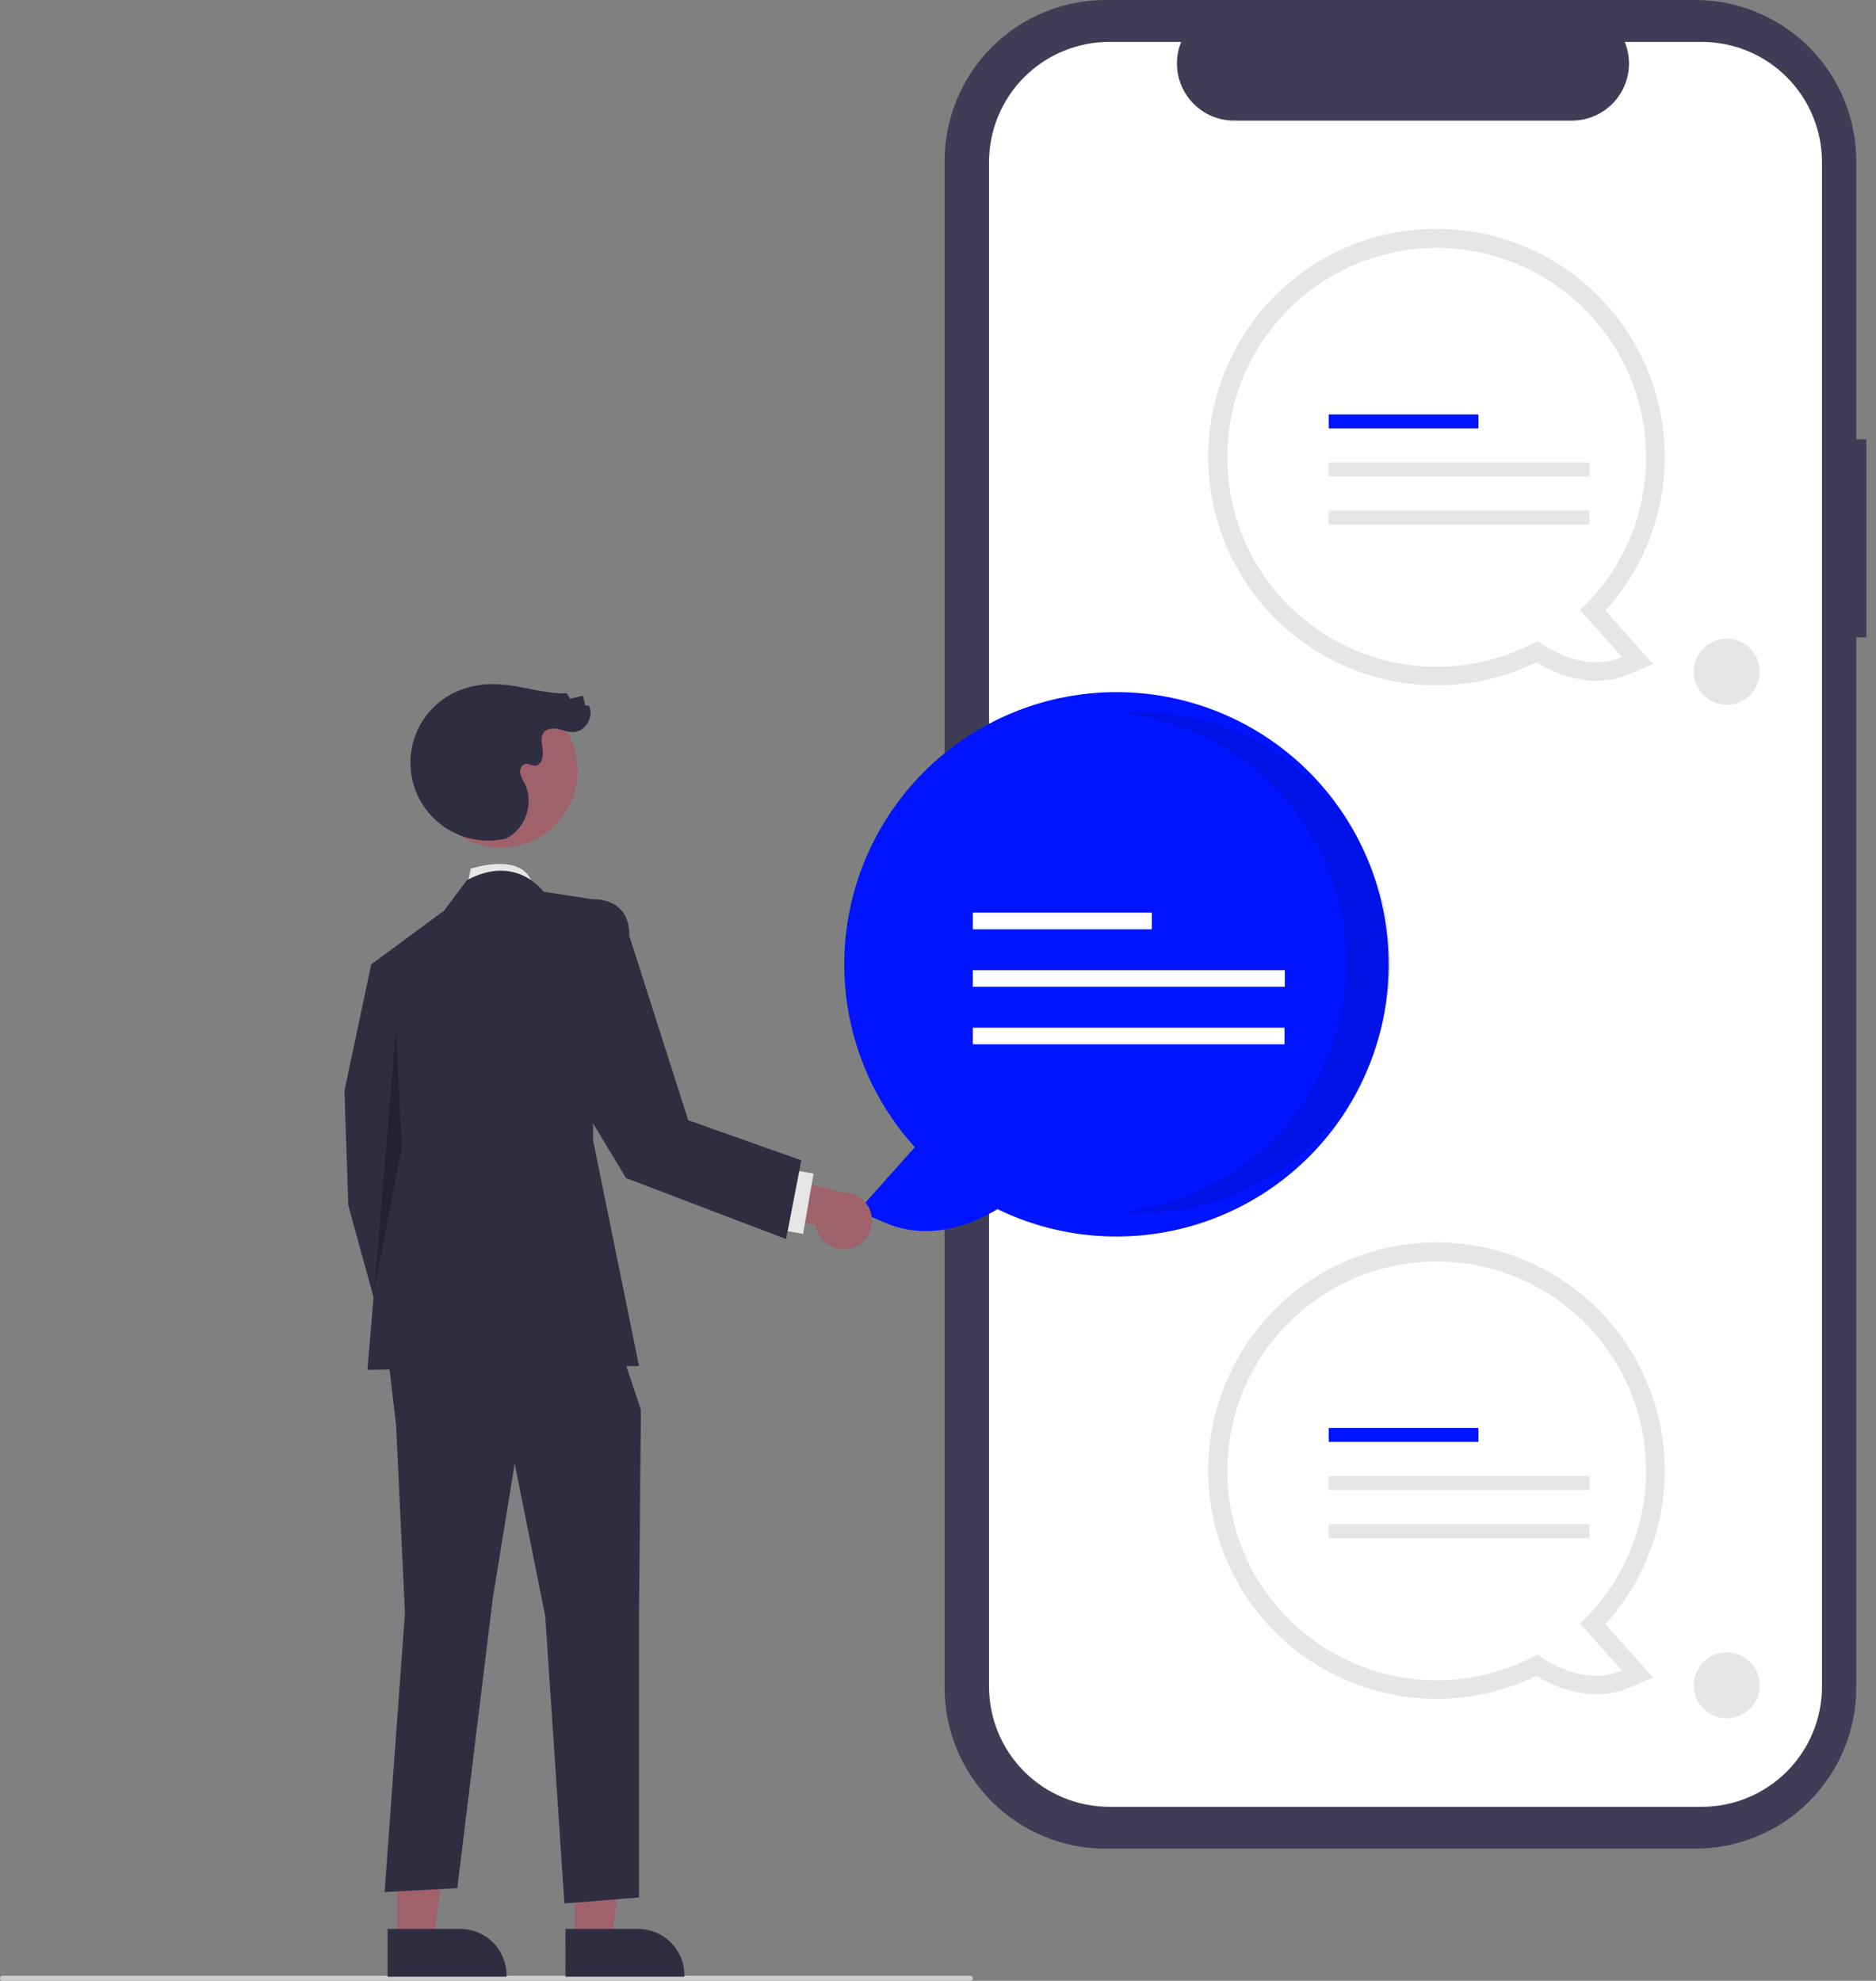 <?xml version="1.0" encoding="UTF-8"?> <svg xmlns="http://www.w3.org/2000/svg" width="161" height="170" viewBox="0 0 161 170" fill="none"><rect x="0" y="0" width="161" height="170" fill="#808080" stroke="none"/> <g clip-path="url(#clip0_6_1271)"> <path d="M160.179 37.704H159.307V13.822C159.307 12.007 158.95 10.21 158.255 8.533C157.56 6.856 156.542 5.332 155.259 4.048C153.975 2.765 152.452 1.747 150.775 1.052C149.098 0.358 147.3 1.4315e-06 145.485 0H94.888C93.073 -4.29437e-06 91.276 0.358 89.599 1.052C87.922 1.747 86.398 2.765 85.114 4.048C83.831 5.332 82.813 6.856 82.118 8.533C81.424 10.21 81.066 12.007 81.066 13.822V144.84C81.066 148.506 82.522 152.021 85.114 154.614C87.707 157.206 91.222 158.662 94.888 158.662H145.485C149.151 158.662 152.667 157.206 155.259 154.614C157.851 152.021 159.307 148.506 159.307 144.84V54.703H160.179L160.179 37.704Z" fill="#3F3D56"></path> <path d="M146.043 3.596H139.438C139.742 4.341 139.858 5.149 139.776 5.949C139.694 6.749 139.416 7.516 138.968 8.184C138.519 8.851 137.913 9.398 137.203 9.776C136.494 10.154 135.702 10.352 134.898 10.352H105.911C105.107 10.352 104.315 10.154 103.606 9.776C102.896 9.398 102.29 8.851 101.841 8.184C101.393 7.516 101.115 6.749 101.033 5.949C100.951 5.149 101.067 4.341 101.371 3.596H95.202C92.465 3.596 89.839 4.683 87.903 6.619C85.967 8.555 84.88 11.181 84.88 13.918V144.744C84.88 147.481 85.967 150.107 87.903 152.043C89.839 153.978 92.465 155.066 95.202 155.066H146.043C147.398 155.066 148.741 154.799 149.993 154.28C151.245 153.761 152.383 153.001 153.342 152.043C154.3 151.084 155.061 149.946 155.579 148.694C156.098 147.441 156.365 146.099 156.365 144.744V13.918C156.365 12.563 156.098 11.22 155.579 9.968C155.061 8.716 154.3 7.578 153.342 6.619C152.383 5.661 151.245 4.9 149.993 4.382C148.741 3.863 147.398 3.596 146.043 3.596Z" fill="white"></path> <path d="M123.291 145.8C118.798 145.802 114.441 144.26 110.95 141.432C107.459 138.604 105.047 134.662 104.116 130.267C103.186 125.871 103.794 121.29 105.84 117.29C107.886 113.29 111.244 110.115 115.352 108.296C119.46 106.478 124.069 106.127 128.405 107.301C132.741 108.476 136.542 111.106 139.17 114.75C141.798 118.394 143.094 122.83 142.84 127.315C142.587 131.801 140.799 136.063 137.777 139.387L141.868 143.973L139.826 144.839C136.668 146.179 133.578 144.875 131.843 143.835C129.177 145.127 126.253 145.799 123.291 145.8ZM123.291 109.84C120.792 109.84 118.327 110.412 116.084 111.512C113.84 112.611 111.878 114.209 110.346 116.182C108.814 118.156 107.754 120.454 107.247 122.901C106.739 125.347 106.798 127.877 107.417 130.297C108.037 132.717 109.202 134.964 110.823 136.865C112.444 138.766 114.478 140.272 116.77 141.266C119.062 142.261 121.551 142.719 124.047 142.604C126.543 142.49 128.979 141.806 131.17 140.606L132.044 140.126L132.857 140.704C133.785 141.379 134.84 141.862 135.958 142.123L133.384 139.237L134.512 138.176C136.151 136.65 137.457 134.8 138.346 132.744C139.236 130.688 139.691 128.471 139.682 126.23C139.677 121.885 137.948 117.719 134.875 114.646C131.803 111.573 127.636 109.844 123.291 109.84Z" fill="#E6E6E6"></path> <path d="M141.271 126.23C141.269 122.291 139.974 118.462 137.583 115.331C135.193 112.2 131.84 109.941 128.041 108.902C124.242 107.862 120.206 108.1 116.555 109.578C112.903 111.055 109.839 113.692 107.832 117.082C105.825 120.471 104.988 124.426 105.448 128.338C105.908 132.25 107.641 135.903 110.38 138.734C113.119 141.565 116.712 143.418 120.606 144.008C124.501 144.598 128.481 143.892 131.936 141.999C133.179 142.883 136.211 144.647 139.206 143.376L135.6 139.335C137.393 137.655 138.821 135.626 139.796 133.371C140.772 131.117 141.274 128.687 141.271 126.23Z" fill="white"></path> <path d="M126.878 122.554H114.03V123.747H126.878V122.554Z" fill="#0014FF"></path> <path d="M136.423 126.682H114.03V127.875H136.423V126.682Z" fill="#E6E6E6"></path> <path d="M136.401 130.809H114.03V132.002H136.401V130.809Z" fill="#E6E6E6"></path> <path d="M123.291 58.814C118.798 58.816 114.441 57.274 110.95 54.446C107.459 51.618 105.047 47.676 104.116 43.281C103.186 38.886 103.794 34.304 105.84 30.305C107.886 26.305 111.244 23.129 115.352 21.311C119.46 19.492 124.069 19.141 128.405 20.316C132.741 21.491 136.542 24.121 139.17 27.765C141.798 31.408 143.094 35.845 142.84 40.33C142.587 44.816 140.799 49.078 137.777 52.402L141.868 56.988L139.826 57.854C136.668 59.193 133.578 57.89 131.843 56.85C129.177 58.142 126.253 58.814 123.291 58.814ZM123.291 22.854C120.792 22.855 118.327 23.427 116.084 24.526C113.84 25.625 111.878 27.223 110.346 29.197C108.814 31.171 107.754 33.469 107.247 35.915C106.739 38.361 106.798 40.892 107.417 43.312C108.037 45.732 109.202 47.979 110.823 49.88C112.444 51.781 114.478 53.286 116.77 54.281C119.062 55.276 121.551 55.733 124.047 55.619C126.543 55.504 128.979 54.821 131.17 53.62L132.044 53.14L132.857 53.718C133.785 54.394 134.84 54.876 135.958 55.137L133.384 52.252L134.512 51.191C136.151 49.664 137.457 47.815 138.346 45.759C139.236 43.703 139.691 41.485 139.682 39.245C139.677 34.9 137.948 30.733 134.875 27.66C131.803 24.588 127.636 22.859 123.291 22.854V22.854Z" fill="#E6E6E6"></path> <path d="M141.271 39.245C141.269 35.306 139.974 31.476 137.583 28.346C135.193 25.215 131.84 22.956 128.041 21.916C124.242 20.877 120.206 21.114 116.555 22.592C112.903 24.07 109.839 26.706 107.832 30.096C105.825 33.486 104.988 37.441 105.448 41.352C105.908 45.265 107.641 48.917 110.38 51.748C113.119 54.579 116.712 56.432 120.606 57.022C124.501 57.612 128.481 56.906 131.936 55.013C133.179 55.898 136.211 57.661 139.206 56.391L135.6 52.349C137.393 50.67 138.821 48.64 139.796 46.386C140.772 44.132 141.274 41.701 141.271 39.245Z" fill="white"></path> <path d="M126.878 35.569H114.03V36.762H126.878V35.569Z" fill="#0014FF"></path> <path d="M136.423 39.696H114.03V40.889H136.423V39.696Z" fill="#E6E6E6"></path> <path d="M136.401 43.823H114.03V45.016H136.401V43.823Z" fill="#E6E6E6"></path> <path d="M148.195 60.486C149.761 60.486 151.029 59.217 151.029 57.652C151.029 56.087 149.761 54.818 148.195 54.818C146.63 54.818 145.361 56.087 145.361 57.652C145.361 59.217 146.63 60.486 148.195 60.486Z" fill="#E6E6E6"></path> <path d="M148.195 147.471C149.761 147.471 151.029 146.202 151.029 144.637C151.029 143.072 149.761 141.803 148.195 141.803C146.63 141.803 145.361 143.072 145.361 144.637C145.361 146.202 146.63 147.471 148.195 147.471Z" fill="#E6E6E6"></path> <path d="M85.606 103.774C83.532 105.018 79.837 106.576 76.061 104.975L73.62 103.939L78.511 98.456C74.608 94.152 72.449 88.548 72.455 82.738C72.461 76.928 74.632 71.328 78.544 67.032C82.456 62.737 87.828 60.053 93.613 59.505C99.397 58.957 105.178 60.584 109.827 64.069C114.476 67.554 117.66 72.646 118.757 78.352C119.854 84.058 118.785 89.968 115.759 94.928C112.733 99.888 107.967 103.543 102.392 105.178C96.817 106.814 90.832 106.313 85.606 103.774Z" fill="#0014FF"></path> <path opacity="0.1" d="M115.537 82.616C115.537 77.244 113.525 72.066 109.898 68.103C106.271 64.14 101.291 61.678 95.939 61.203C96.566 61.148 97.199 61.118 97.84 61.118C103.539 61.122 109.003 63.389 113.032 67.42C117.061 71.451 119.324 76.917 119.324 82.616C119.324 88.316 117.061 93.782 113.032 97.813C109.003 101.844 103.539 104.111 97.84 104.114C97.2 104.114 96.568 104.084 95.942 104.03C101.293 103.554 106.272 101.092 109.899 97.129C113.526 93.166 115.537 87.988 115.537 82.616Z" fill="black"></path> <path d="M98.849 78.329H83.488V79.756H98.849V78.329Z" fill="white"></path> <path d="M110.262 83.264H83.488V84.691H110.262V83.264Z" fill="white"></path> <path d="M110.236 88.199H83.488V89.626H110.236V88.199Z" fill="white"></path> <path d="M0.218 170H83.279C83.337 170 83.393 169.977 83.433 169.936C83.474 169.895 83.497 169.84 83.497 169.782C83.497 169.724 83.474 169.669 83.433 169.628C83.393 169.587 83.337 169.564 83.279 169.564H0.218C0.16 169.564 0.105 169.587 0.064 169.628C0.023 169.669 0 169.724 0 169.782C0 169.84 0.023 169.895 0.064 169.936C0.105 169.977 0.16 170 0.218 170Z" fill="#CCCCCC"></path> <path d="M40.067 76.198L40.395 74.557C40.395 74.557 45.224 72.915 45.764 76.198H40.067Z" fill="#E6E6E6"></path> <path d="M49.334 166.58L52.5 166.58L54.006 154.369L49.333 154.37L49.334 166.58Z" fill="#9F616A"></path> <path d="M48.526 165.547L54.761 165.546H54.761C55.815 165.546 56.825 165.965 57.57 166.71C58.316 167.455 58.734 168.466 58.734 169.519V169.648L48.527 169.649L48.526 165.547Z" fill="#2F2E41"></path> <path d="M34.074 166.58L37.239 166.58L38.745 154.369L34.073 154.37L34.074 166.58Z" fill="#9F616A"></path> <path d="M33.266 165.547L39.5 165.546H39.501C40.554 165.546 41.565 165.965 42.31 166.71C43.055 167.455 43.474 168.466 43.474 169.519V169.648L33.266 169.649L33.266 165.547Z" fill="#2F2E41"></path> <path d="M35.471 83.093L31.859 82.764L29.561 93.598L29.89 103.447L33.501 116.578L38.425 113.624L35.799 100.164L35.471 83.093Z" fill="#2F2E41"></path> <path d="M33.185 115.429L33.993 122.323L34.753 138.41L33.008 162.382L39.246 162.047L42.303 137.097L44.17 125.606L46.797 138.738L48.438 163.36L54.84 162.847V138.652L55.004 121.01L52.706 114.116L33.185 115.429Z" fill="#2F2E41"></path> <path d="M46.633 76.527C46.633 76.527 44.335 73.244 40.067 75.542L38.097 78.168L31.859 82.764L33.173 98.194L31.531 117.563L54.84 117.235L50.9 97.866V77.183L46.633 76.527Z" fill="#2F2E41"></path> <path opacity="0.25" d="M33.993 88.213L32.111 110.72L34.486 98.522L33.993 88.213Z" fill="black"></path> <path d="M73.175 107.084C72.84 107.198 72.484 107.237 72.132 107.198C71.78 107.16 71.441 107.044 71.139 106.861C70.836 106.677 70.578 106.429 70.381 106.134C70.185 105.84 70.056 105.506 70.002 105.156L64.631 103.828L64.642 100.367L72.201 102.348C72.795 102.298 73.386 102.467 73.864 102.824C74.341 103.18 74.671 103.7 74.791 104.283C74.912 104.867 74.813 105.475 74.515 105.991C74.218 106.507 73.741 106.896 73.175 107.084Z" fill="#9F616A"></path> <path d="M67.558 100.326L66.655 105.5L68.919 105.895L69.822 100.721L67.558 100.326Z" fill="#E6E6E6"></path> <path d="M46.141 71.927C49.336 70.18 50.51 66.175 48.764 62.98C47.017 59.785 43.012 58.611 39.817 60.358C36.622 62.104 35.448 66.11 37.195 69.304C38.941 72.499 42.947 73.673 46.141 71.927Z" fill="#9F616A"></path> <path d="M43.472 71.958C41.859 72.345 40.16 72.119 38.704 71.323C37.248 70.528 36.14 69.22 35.595 67.654C35.05 66.087 35.106 64.374 35.753 62.847C36.4 61.319 37.592 60.087 39.097 59.389C40.255 58.872 41.523 58.645 42.789 58.727C44.76 58.83 46.677 59.559 48.65 59.505L48.936 59.965L50.014 59.704L50.245 60.559L50.529 60.55C51.038 61.495 50.22 62.848 49.146 62.837C48.721 62.832 48.319 62.655 47.904 62.566C47.488 62.477 46.999 62.499 46.712 62.813C46.34 63.221 46.502 63.858 46.58 64.404C46.657 64.951 46.463 65.688 45.911 65.706C45.629 65.715 45.361 65.513 45.084 65.566C44.761 65.628 44.598 66.017 44.645 66.343C44.725 66.662 44.856 66.966 45.032 67.244C45.832 68.842 45.156 71.014 43.591 71.876" fill="#2F2E41"></path> <path d="M49.334 78.452L50.9 77.183C50.9 77.183 54.063 76.963 54.006 80.316L59.066 96.144L68.773 99.583L67.465 106.341L53.731 101.109L46.754 89.546L49.334 78.452Z" fill="#2F2E41"></path> </g> <defs> <clipPath id="clip0_6_1271"> <rect width="160.179" height="170" fill="white"></rect> </clipPath> </defs> </svg> 